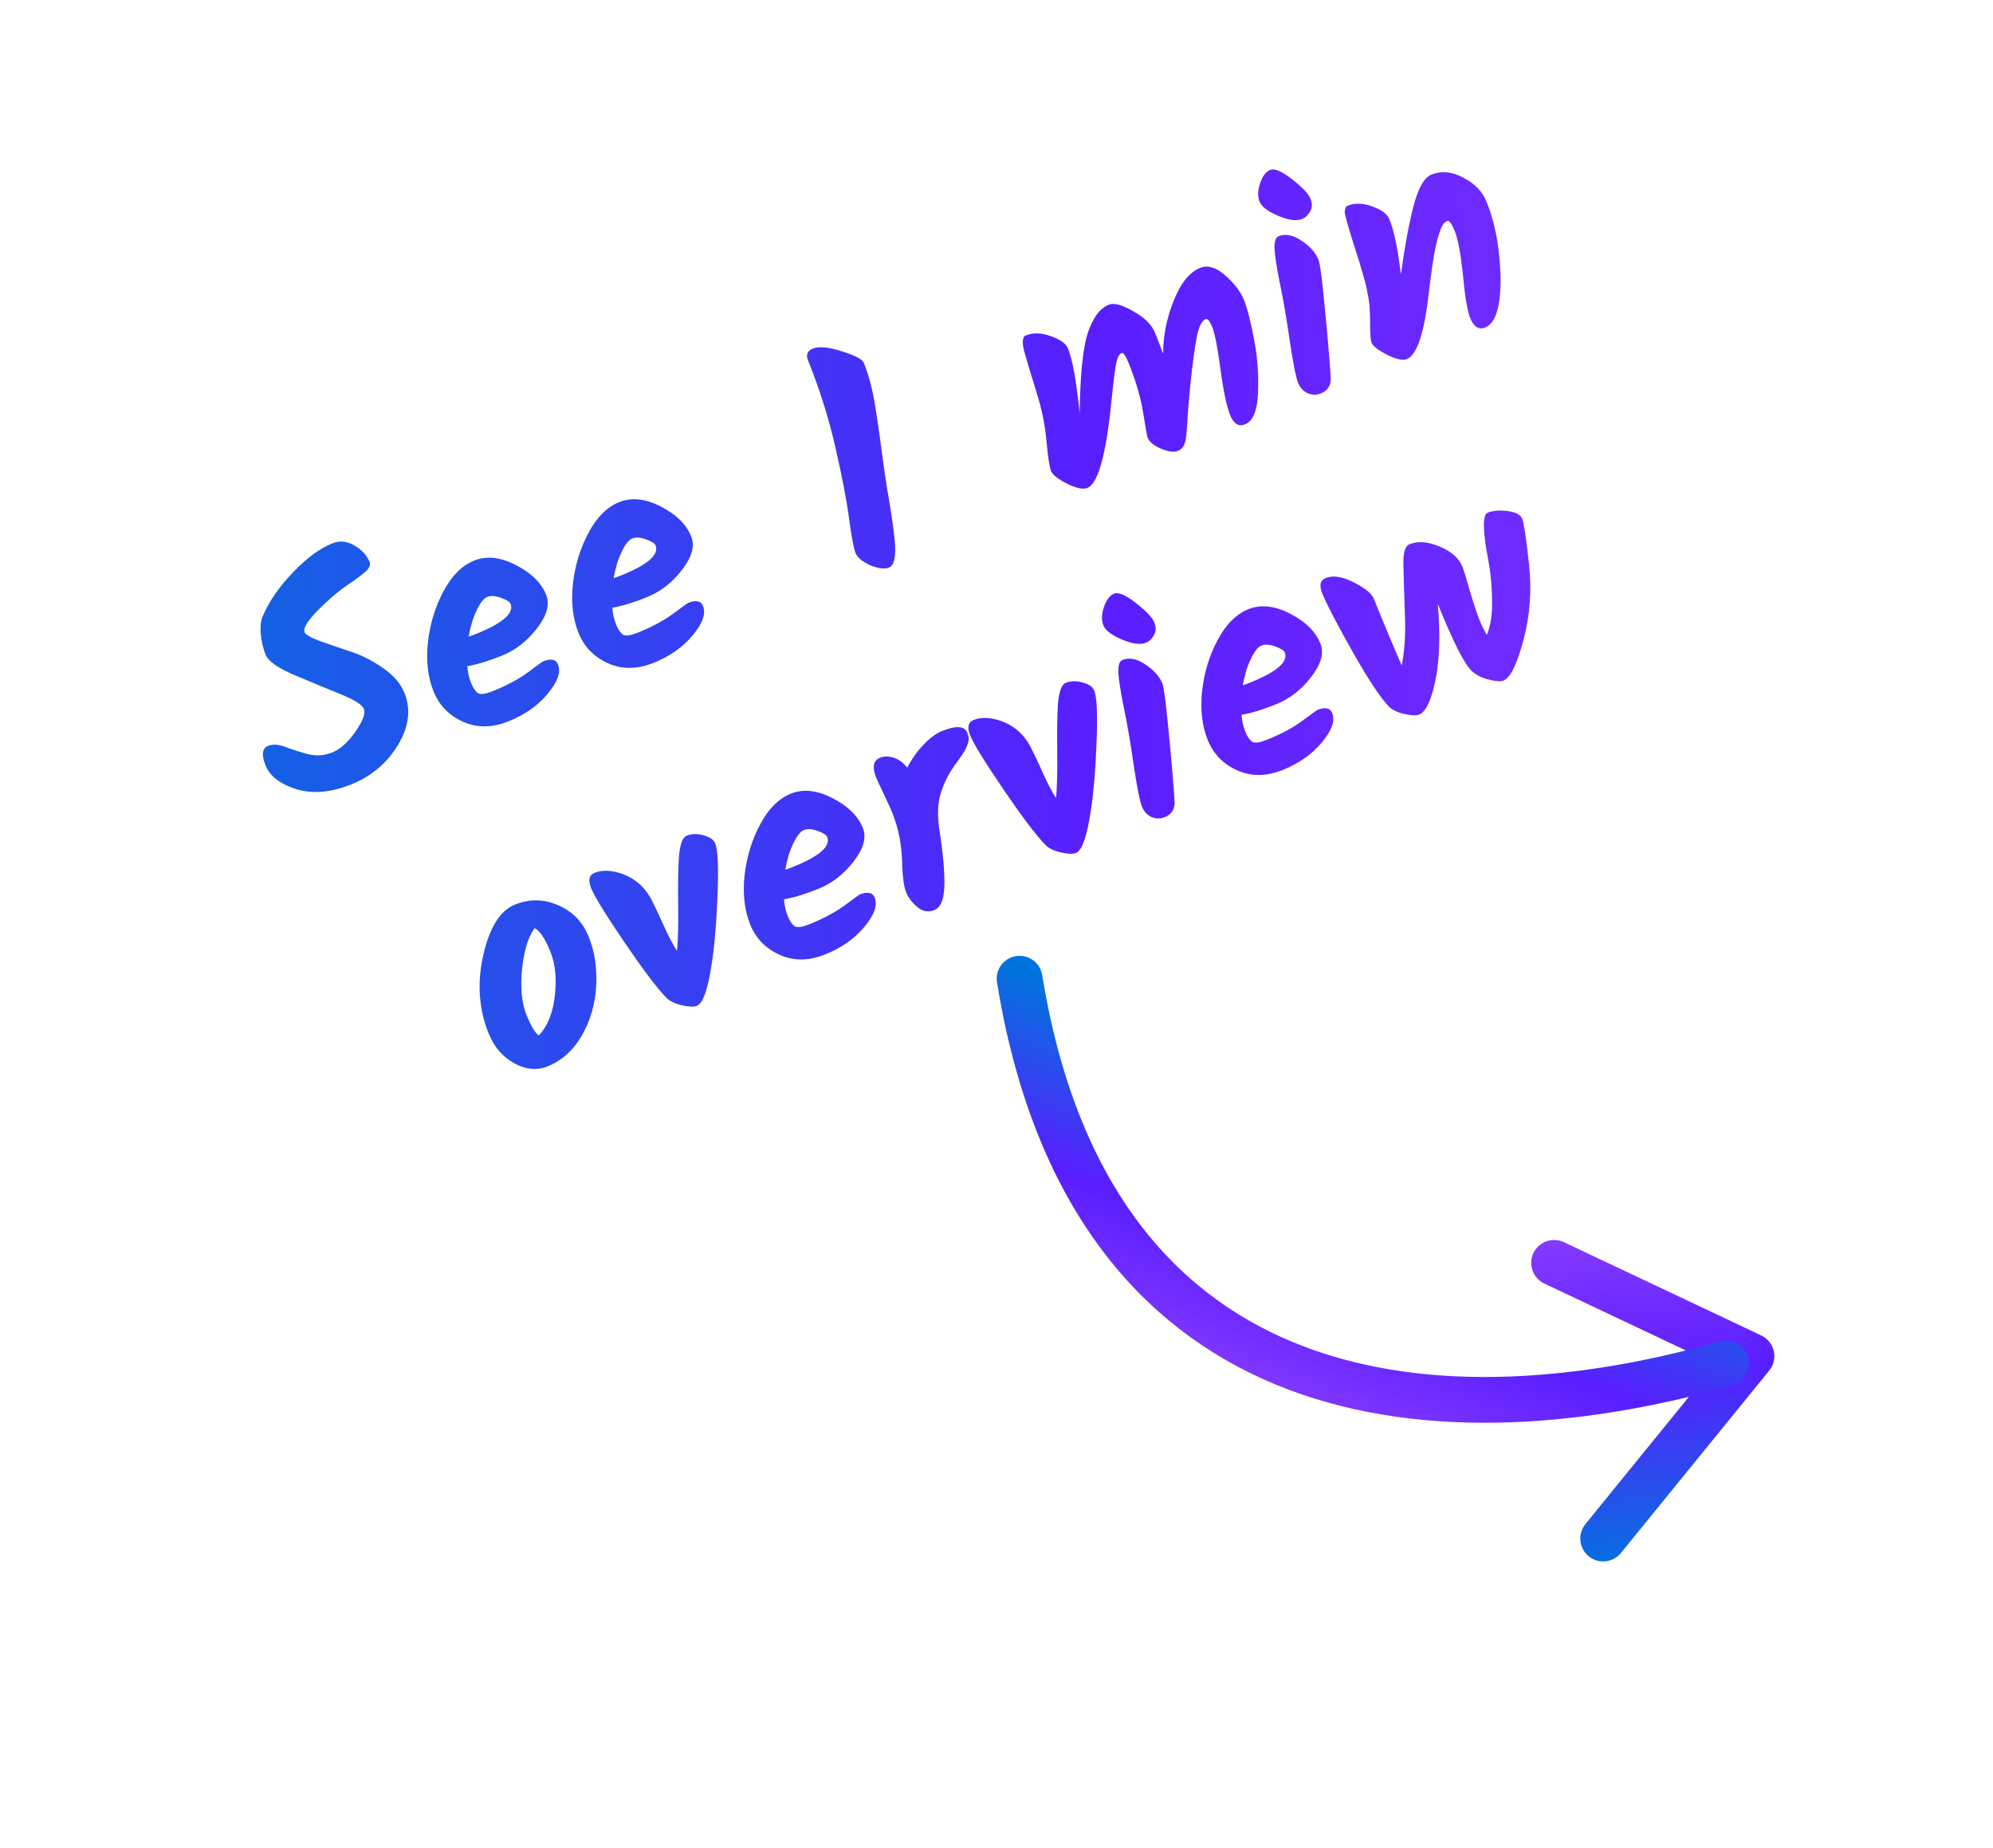 <svg width="137" height="127" viewBox="0 0 137 127" fill="none" xmlns="http://www.w3.org/2000/svg">
<path d="M110.203 105.755L120.397 93.217L106.831 86.806" stroke="url(#paint0_linear_22809_13896)" stroke-width="3.146" stroke-linecap="round" stroke-linejoin="round"/>
<path d="M70.086 67.273C74.834 96.548 97.648 99.676 118.642 93.72" stroke="url(#paint1_linear_22809_13896)" stroke-width="3.146" stroke-linecap="round" stroke-linejoin="round"/>
<path d="M27.803 47.629C28.26 48.763 28.112 49.954 27.36 51.203C26.608 52.452 25.538 53.356 24.151 53.915C22.764 54.474 21.507 54.586 20.379 54.25C19.259 53.895 18.552 53.351 18.256 52.618C17.96 51.884 18.019 51.434 18.432 51.267C18.753 51.139 19.15 51.164 19.626 51.344C20.102 51.525 20.618 51.689 21.174 51.837C21.743 51.979 22.301 51.94 22.848 51.72C23.394 51.499 23.923 51.023 24.434 50.29C24.944 49.557 25.138 49.037 25.014 48.73C24.89 48.423 24.303 48.063 23.253 47.649C22.216 47.23 21.164 46.794 20.097 46.34C19.038 45.868 18.426 45.425 18.259 45.012C18.087 44.585 17.975 44.095 17.922 43.543C17.884 42.985 17.94 42.567 18.091 42.288C18.526 41.291 19.209 40.311 20.138 39.347C21.075 38.364 21.977 37.698 22.844 37.349C23.351 37.145 23.86 37.195 24.37 37.501C24.876 37.793 25.223 38.173 25.411 38.639C25.486 38.826 25.395 39.041 25.136 39.285C24.886 39.51 24.498 39.798 23.973 40.15C23.462 40.495 22.958 40.9 22.462 41.363C21.307 42.419 20.799 43.12 20.938 43.466C21.003 43.626 21.355 43.826 21.993 44.064C22.627 44.289 23.311 44.525 24.046 44.771C24.789 44.999 25.536 45.372 26.288 45.891C27.035 46.396 27.539 46.975 27.803 47.629ZM37.544 40.887C37.808 41.541 37.598 42.307 36.914 43.188C36.243 44.063 35.441 44.689 34.508 45.065C33.574 45.441 32.781 45.684 32.127 45.792C32.152 46.201 32.237 46.585 32.382 46.945C32.527 47.305 32.692 47.541 32.877 47.653C33.056 47.751 33.386 47.704 33.866 47.51C34.866 47.107 35.682 46.669 36.313 46.197C36.958 45.72 37.294 45.477 37.321 45.466C37.867 45.245 38.214 45.315 38.359 45.675C38.568 46.195 38.334 46.864 37.655 47.68C36.99 48.491 36.09 49.125 34.957 49.582C33.837 50.033 32.794 50.043 31.829 49.61C30.864 49.178 30.188 48.481 29.8 47.521C29.408 46.548 29.279 45.421 29.415 44.142C29.563 42.857 29.922 41.689 30.49 40.638C31.053 39.574 31.755 38.872 32.595 38.533C33.449 38.189 34.405 38.292 35.464 38.842C36.518 39.379 37.211 40.06 37.544 40.887ZM35.095 41.503C35.041 41.369 34.823 41.232 34.441 41.092C34.059 40.951 33.741 40.932 33.487 41.034C33.247 41.131 33.007 41.438 32.765 41.954C32.518 42.456 32.334 43.058 32.213 43.758C32.339 43.722 32.515 43.659 32.741 43.568C34.569 42.831 35.353 42.143 35.095 41.503ZM47.512 36.868C47.776 37.522 47.566 38.288 46.882 39.169C46.211 40.044 45.409 40.669 44.476 41.046C43.542 41.422 42.748 41.665 42.095 41.773C42.12 42.182 42.205 42.566 42.35 42.926C42.495 43.286 42.66 43.522 42.845 43.634C43.024 43.732 43.353 43.684 43.834 43.491C44.834 43.088 45.65 42.65 46.281 42.178C46.926 41.701 47.262 41.458 47.289 41.447C47.835 41.226 48.181 41.296 48.327 41.656C48.536 42.176 48.302 42.844 47.623 43.661C46.958 44.472 46.058 45.106 44.925 45.563C43.804 46.014 42.762 46.024 41.797 45.591C40.831 45.159 40.155 44.462 39.768 43.502C39.376 42.529 39.247 41.402 39.382 40.123C39.531 38.838 39.89 37.67 40.458 36.619C41.021 35.555 41.723 34.853 42.563 34.514C43.417 34.17 44.373 34.273 45.432 34.823C46.485 35.359 47.179 36.041 47.512 36.868ZM45.063 37.484C45.009 37.35 44.791 37.213 44.409 37.073C44.026 36.932 43.709 36.913 43.455 37.015C43.215 37.112 42.974 37.419 42.733 37.935C42.486 38.437 42.302 39.039 42.181 39.739C42.306 39.703 42.483 39.64 42.709 39.549C44.536 38.812 45.321 38.124 45.063 37.484ZM59.38 24.943C59.719 25.783 59.981 26.779 60.165 27.929C60.345 29.066 60.492 30.084 60.606 30.984C60.721 31.883 60.845 32.748 60.978 33.578C61.124 34.403 61.234 35.08 61.308 35.608C61.39 36.118 61.456 36.649 61.509 37.202C61.597 38.267 61.468 38.869 61.121 39.009C60.815 39.133 60.383 39.082 59.827 38.856C59.279 38.612 58.94 38.33 58.811 38.01C58.682 37.69 58.533 36.897 58.364 35.632C58.195 34.367 57.884 32.748 57.43 30.776C56.984 28.785 56.355 26.783 55.543 24.77C55.387 24.383 55.502 24.111 55.889 23.955C56.289 23.794 56.942 23.856 57.848 24.142C58.767 24.423 59.278 24.69 59.38 24.943ZM82.503 18.411C83.023 18.201 83.597 18.373 84.223 18.927C84.85 19.48 85.278 20.044 85.51 20.617C85.741 21.191 85.972 22.09 86.202 23.315C86.44 24.521 86.532 25.748 86.476 26.995C86.429 28.224 86.132 28.948 85.585 29.168C85.145 29.346 84.804 29.134 84.562 28.534C84.32 27.934 84.098 26.884 83.897 25.384C83.695 23.884 83.508 22.921 83.336 22.494C83.164 22.067 83.011 21.881 82.878 21.934C82.598 22.047 82.388 22.488 82.248 23.258C82.109 24.027 81.973 25.036 81.84 26.283C81.721 27.525 81.654 28.32 81.638 28.667C81.623 29.014 81.604 29.293 81.581 29.504C81.571 29.709 81.55 29.927 81.518 30.157C81.377 31.036 80.81 31.264 79.818 30.843C79.313 30.628 79.001 30.373 78.883 30.08C78.861 30.027 78.764 29.477 78.59 28.431C78.424 27.366 78.091 26.213 77.591 24.973C77.381 24.453 77.216 24.217 77.096 24.265C76.936 24.33 76.814 24.565 76.73 24.971C76.645 25.377 76.553 26.089 76.451 27.107C76.35 28.125 76.249 28.971 76.15 29.647C75.799 32.006 75.329 33.303 74.743 33.54C74.449 33.658 73.983 33.559 73.344 33.244C72.718 32.922 72.354 32.635 72.252 32.381C72.145 32.115 72.039 31.429 71.934 30.323C71.838 29.2 71.603 28.061 71.232 26.909C70.874 25.751 70.601 24.845 70.415 24.192C70.243 23.532 70.276 23.155 70.516 23.058C71.023 22.854 71.596 22.871 72.235 23.109C72.882 23.329 73.275 23.612 73.415 23.959C73.732 24.746 73.999 26.235 74.216 28.427C74.251 25.823 74.431 23.999 74.754 22.954C75.106 21.866 75.595 21.196 76.222 20.943C76.569 20.803 77.125 20.951 77.889 21.387C78.668 21.818 79.17 22.313 79.396 22.873C79.616 23.42 79.803 23.903 79.956 24.322C79.95 23.115 80.19 21.902 80.675 20.683C81.16 19.464 81.77 18.706 82.503 18.411ZM86.583 13.859C86.443 13.512 86.454 13.097 86.616 12.613C86.785 12.11 87.017 11.8 87.31 11.682C87.617 11.558 88.122 11.773 88.826 12.326C89.53 12.88 89.949 13.323 90.083 13.657C90.212 13.977 90.205 14.267 90.061 14.526C89.918 14.785 89.733 14.961 89.506 15.052C89.12 15.208 88.57 15.135 87.859 14.832C87.148 14.53 86.723 14.205 86.583 13.859ZM87.891 16.238C88.358 16.05 88.879 16.15 89.454 16.538C90.043 16.921 90.436 17.359 90.635 17.853C90.738 18.106 90.873 19.114 91.04 20.876C91.216 22.619 91.359 24.282 91.471 25.865C91.52 26.45 91.298 26.842 90.805 27.041C90.511 27.159 90.209 27.157 89.896 27.035C89.591 26.894 89.369 26.651 89.229 26.304C89.084 25.944 88.895 24.996 88.664 23.462C88.441 21.908 88.217 20.603 87.993 19.546C87.776 18.471 87.65 17.677 87.614 17.164C87.585 16.633 87.678 16.324 87.891 16.238ZM98.389 12.006C99.082 11.726 99.816 11.795 100.588 12.212C101.369 12.61 101.902 13.163 102.187 13.87C102.644 15.003 102.936 16.265 103.063 17.656C103.197 19.028 103.179 20.137 103.008 20.981C102.85 21.82 102.544 22.331 102.091 22.513C101.651 22.691 101.304 22.466 101.052 21.839C100.858 21.359 100.688 20.304 100.542 18.672C100.392 17.338 100.212 16.41 100.002 15.89C99.792 15.37 99.621 15.137 99.487 15.191C99.314 15.261 99.175 15.417 99.072 15.661C98.982 15.898 98.91 16.106 98.857 16.282C98.804 16.458 98.748 16.683 98.687 16.955C98.634 17.209 98.59 17.444 98.553 17.661C98.524 17.858 98.483 18.123 98.431 18.454C98.386 18.767 98.352 19.028 98.329 19.239C98.3 19.437 98.266 19.699 98.227 20.025C97.922 22.845 97.416 24.398 96.71 24.683C96.43 24.796 95.979 24.698 95.359 24.39C94.733 24.069 94.375 23.795 94.283 23.568C94.224 23.422 94.191 23.07 94.184 22.515C94.185 21.941 94.175 21.511 94.153 21.226C94.138 20.921 94.099 20.611 94.034 20.297C93.982 19.976 93.909 19.641 93.815 19.292C93.715 18.929 93.634 18.651 93.572 18.459C93.524 18.262 93.432 17.958 93.297 17.547C92.718 15.765 92.431 14.764 92.436 14.545C92.454 14.321 92.516 14.187 92.623 14.144C93.13 13.94 93.703 13.957 94.342 14.196C94.975 14.421 95.362 14.707 95.501 15.054C95.835 15.88 96.1 17.153 96.297 18.872C96.551 17.003 96.838 15.445 97.157 14.2C97.485 12.936 97.895 12.204 98.389 12.006ZM37.039 71.169C37.63 70.559 37.996 69.659 38.137 68.471C38.278 67.282 38.176 66.261 37.832 65.407C37.488 64.554 37.131 64.016 36.762 63.792C36.323 64.357 36.032 65.288 35.889 66.586C35.759 67.879 35.858 68.932 36.186 69.746C36.508 70.546 36.793 71.02 37.039 71.169ZM33.586 71.027C32.914 69.36 32.79 67.572 33.215 65.665C33.653 63.752 34.378 62.591 35.392 62.182C36.406 61.773 37.404 61.789 38.388 62.23C39.367 62.657 40.06 63.377 40.469 64.391C40.872 65.391 41.043 66.508 40.983 67.742C40.922 68.976 40.598 70.114 40.011 71.157C39.418 72.187 38.628 72.901 37.642 73.299C36.908 73.594 36.143 73.523 35.346 73.085C34.549 72.646 33.962 71.96 33.586 71.027ZM47.204 57.443C47.55 57.303 47.935 57.295 48.357 57.419C48.787 57.525 49.056 57.711 49.164 57.978C49.357 58.458 49.406 59.733 49.31 61.803C49.228 63.867 49.062 65.57 48.812 66.911C48.575 68.247 48.27 68.99 47.897 69.14C47.697 69.221 47.35 69.206 46.855 69.095C46.374 68.979 46.027 68.809 45.812 68.585C45.181 67.941 44.218 66.67 42.926 64.772C41.629 62.861 40.867 61.626 40.641 61.066C40.415 60.505 40.489 60.15 40.862 59.999C41.316 59.817 41.855 59.809 42.48 59.975C43.528 60.266 44.305 60.906 44.813 61.895C45.046 62.359 45.319 62.939 45.631 63.635C45.937 64.318 46.239 64.894 46.537 65.363C46.609 64.621 46.637 63.555 46.62 62.167C46.597 60.765 46.616 59.657 46.675 58.842C46.747 58.022 46.924 57.556 47.204 57.443ZM59.312 56.91C59.575 57.563 59.365 58.33 58.681 59.21C58.011 60.085 57.209 60.711 56.275 61.087C55.342 61.464 54.548 61.706 53.894 61.815C53.919 62.224 54.004 62.608 54.15 62.968C54.295 63.328 54.46 63.564 54.644 63.675C54.823 63.774 55.153 63.726 55.633 63.533C56.633 63.129 57.449 62.692 58.081 62.22C58.726 61.743 59.061 61.499 59.088 61.488C59.635 61.268 59.981 61.338 60.126 61.698C60.336 62.218 60.101 62.886 59.423 63.702C58.757 64.513 57.858 65.147 56.724 65.604C55.604 66.056 54.561 66.066 53.596 65.633C52.631 65.2 51.955 64.504 51.568 63.544C51.175 62.57 51.047 61.444 51.182 60.164C51.331 58.88 51.689 57.712 52.258 56.661C52.821 55.596 53.523 54.895 54.363 54.556C55.216 54.212 56.172 54.315 57.231 54.865C58.285 55.401 58.978 56.083 59.312 56.91ZM56.862 57.525C56.809 57.392 56.59 57.255 56.208 57.114C55.826 56.974 55.508 56.955 55.255 57.057C55.015 57.154 54.774 57.46 54.532 57.976C54.285 58.479 54.102 59.08 53.981 59.78C54.106 59.745 54.282 59.682 54.509 59.59C56.336 58.854 57.12 58.165 56.862 57.525ZM61.273 55.7L60.241 53.488C59.94 52.741 60.023 52.274 60.49 52.086C60.757 51.978 61.057 51.973 61.391 52.071C61.738 52.164 62.065 52.397 62.37 52.77C62.662 52.187 63.027 51.667 63.463 51.212C63.908 50.739 64.337 50.418 64.75 50.252C65.724 49.859 66.305 49.896 66.493 50.363C66.59 50.603 66.616 50.802 66.571 50.959C66.534 51.098 66.499 51.205 66.468 51.28C66.449 51.35 66.398 51.455 66.316 51.597C66.242 51.72 66.186 51.812 66.149 51.874C65.923 52.198 65.759 52.426 65.658 52.56C65.208 53.175 64.878 53.836 64.666 54.541C64.449 55.234 64.422 56.09 64.585 57.109C64.843 58.788 64.952 60.077 64.912 60.977C64.88 61.859 64.65 62.385 64.224 62.557C63.81 62.724 63.416 62.65 63.041 62.336C62.68 62.017 62.429 61.684 62.29 61.337C62.144 60.977 62.056 60.392 62.024 59.584C62.006 58.769 61.941 58.09 61.831 57.545C61.727 56.982 61.542 56.367 61.273 55.7ZM73.259 46.937C73.605 46.797 73.99 46.79 74.412 46.914C74.842 47.02 75.111 47.206 75.219 47.473C75.412 47.953 75.461 49.228 75.365 51.297C75.283 53.362 75.117 55.064 74.867 56.406C74.63 57.741 74.325 58.484 73.952 58.635C73.752 58.716 73.404 58.7 72.91 58.59C72.429 58.474 72.082 58.304 71.868 58.08C71.236 57.435 70.273 56.164 68.981 54.267C67.683 52.356 66.922 51.12 66.696 50.56C66.47 50 66.544 49.645 66.917 49.494C67.371 49.311 67.91 49.303 68.535 49.47C69.583 49.761 70.36 50.401 70.868 51.39C71.101 51.854 71.374 52.434 71.686 53.13C71.992 53.813 72.294 54.389 72.592 54.858C72.664 54.115 72.692 53.05 72.675 51.661C72.652 50.259 72.671 49.151 72.73 48.337C72.802 47.517 72.979 47.05 73.259 46.937ZM75.849 42.986C75.709 42.639 75.72 42.224 75.881 41.74C76.051 41.238 76.282 40.927 76.576 40.809C76.882 40.685 77.388 40.9 78.091 41.454C78.795 42.007 79.214 42.451 79.349 42.784C79.478 43.104 79.471 43.394 79.327 43.653C79.184 43.913 78.999 44.088 78.772 44.179C78.385 44.335 77.836 44.262 77.125 43.96C76.414 43.657 75.989 43.333 75.849 42.986ZM77.157 45.365C77.624 45.177 78.145 45.277 78.72 45.666C79.308 46.048 79.702 46.487 79.901 46.98C80.003 47.233 80.138 48.241 80.306 50.003C80.482 51.746 80.625 53.409 80.736 54.992C80.786 55.577 80.564 55.969 80.071 56.168C79.777 56.286 79.474 56.284 79.161 56.162C78.857 56.022 78.634 55.778 78.495 55.431C78.349 55.071 78.161 54.124 77.93 52.589C77.707 51.035 77.483 49.73 77.258 48.674C77.042 47.598 76.915 46.804 76.879 46.291C76.851 45.76 76.944 45.452 77.157 45.365ZM90.763 44.228C91.027 44.882 90.817 45.649 90.133 46.529C89.462 47.404 88.66 48.03 87.727 48.406C86.793 48.783 85.999 49.025 85.346 49.134C85.371 49.542 85.456 49.927 85.601 50.287C85.746 50.647 85.911 50.883 86.096 50.994C86.275 51.093 86.605 51.045 87.085 50.851C88.085 50.448 88.901 50.011 89.532 49.539C90.177 49.062 90.513 48.818 90.54 48.807C91.086 48.587 91.432 48.656 91.578 49.017C91.787 49.537 91.553 50.205 90.874 51.021C90.209 51.832 89.309 52.466 88.176 52.923C87.055 53.375 86.013 53.384 85.048 52.952C84.083 52.519 83.406 51.823 83.019 50.862C82.627 49.889 82.498 48.763 82.633 47.483C82.782 46.198 83.141 45.03 83.709 43.98C84.272 42.915 84.974 42.214 85.814 41.875C86.668 41.531 87.624 41.634 88.683 42.183C89.736 42.72 90.43 43.401 90.763 44.228ZM88.314 44.844C88.26 44.711 88.042 44.574 87.66 44.433C87.278 44.293 86.96 44.274 86.706 44.376C86.466 44.472 86.225 44.779 85.984 45.295C85.737 45.798 85.553 46.399 85.432 47.099C85.558 47.064 85.734 47.001 85.96 46.909C87.787 46.172 88.572 45.484 88.314 44.844ZM102.263 35.242C102.637 35.092 103.095 35.055 103.637 35.131C104.193 35.201 104.527 35.377 104.64 35.657C104.753 35.937 104.908 36.975 105.105 38.771C105.302 40.568 105.175 42.309 104.723 43.995C104.279 45.663 103.823 46.591 103.357 46.779C103.17 46.854 102.836 46.834 102.355 46.718C101.874 46.601 101.487 46.409 101.192 46.14C100.692 45.706 99.906 44.162 98.836 41.508C99.016 43.607 98.962 45.357 98.674 46.76C98.382 48.149 98.009 48.935 97.555 49.118C97.355 49.199 97.008 49.184 96.514 49.073C96.033 48.957 95.685 48.787 95.471 48.563C94.887 47.961 94.053 46.7 92.969 44.781C91.885 42.861 91.193 41.528 90.892 40.781C90.671 40.234 90.748 39.886 91.121 39.735C91.628 39.531 92.272 39.628 93.052 40.026C93.833 40.425 94.293 40.797 94.433 41.144C95.213 43.078 95.854 44.61 96.356 45.741C96.562 44.712 96.633 43.505 96.571 42.119C96.522 40.728 96.488 39.626 96.47 38.811C96.451 37.997 96.589 37.531 96.882 37.412C97.469 37.176 98.165 37.228 98.969 37.571C99.769 37.9 100.287 38.358 100.523 38.944C100.631 39.211 100.807 39.783 101.053 40.661C101.312 41.533 101.527 42.183 101.699 42.61C101.871 43.037 102.04 43.379 102.207 43.638C102.469 43.02 102.588 42.22 102.564 41.238C102.554 40.25 102.468 39.346 102.309 38.527C101.918 36.483 101.903 35.388 102.263 35.242Z" fill="url(#paint2_linear_22809_13896)"/>
<defs>
<linearGradient id="paint0_linear_22809_13896" x1="122.272" y1="106.775" x2="118.943" y2="79.751" gradientUnits="userSpaceOnUse">
<stop stop-color="#0074DD"/>
<stop offset="0.479" stop-color="#591EFF"/>
<stop offset="1" stop-color="#9644FF"/>
</linearGradient>
<linearGradient id="paint1_linear_22809_13896" x1="59.355" y1="62.346" x2="50.163" y2="85.153" gradientUnits="userSpaceOnUse">
<stop stop-color="#0074DD"/>
<stop offset="0.479" stop-color="#591EFF"/>
<stop offset="1" stop-color="#9644FF"/>
</linearGradient>
<linearGradient id="paint2_linear_22809_13896" x1="0.695" y1="34.729" x2="157.384" y2="32.577" gradientUnits="userSpaceOnUse">
<stop stop-color="#0074DD"/>
<stop offset="0.479" stop-color="#591EFF"/>
<stop offset="1" stop-color="#9644FF"/>
</linearGradient>
</defs>
</svg>
